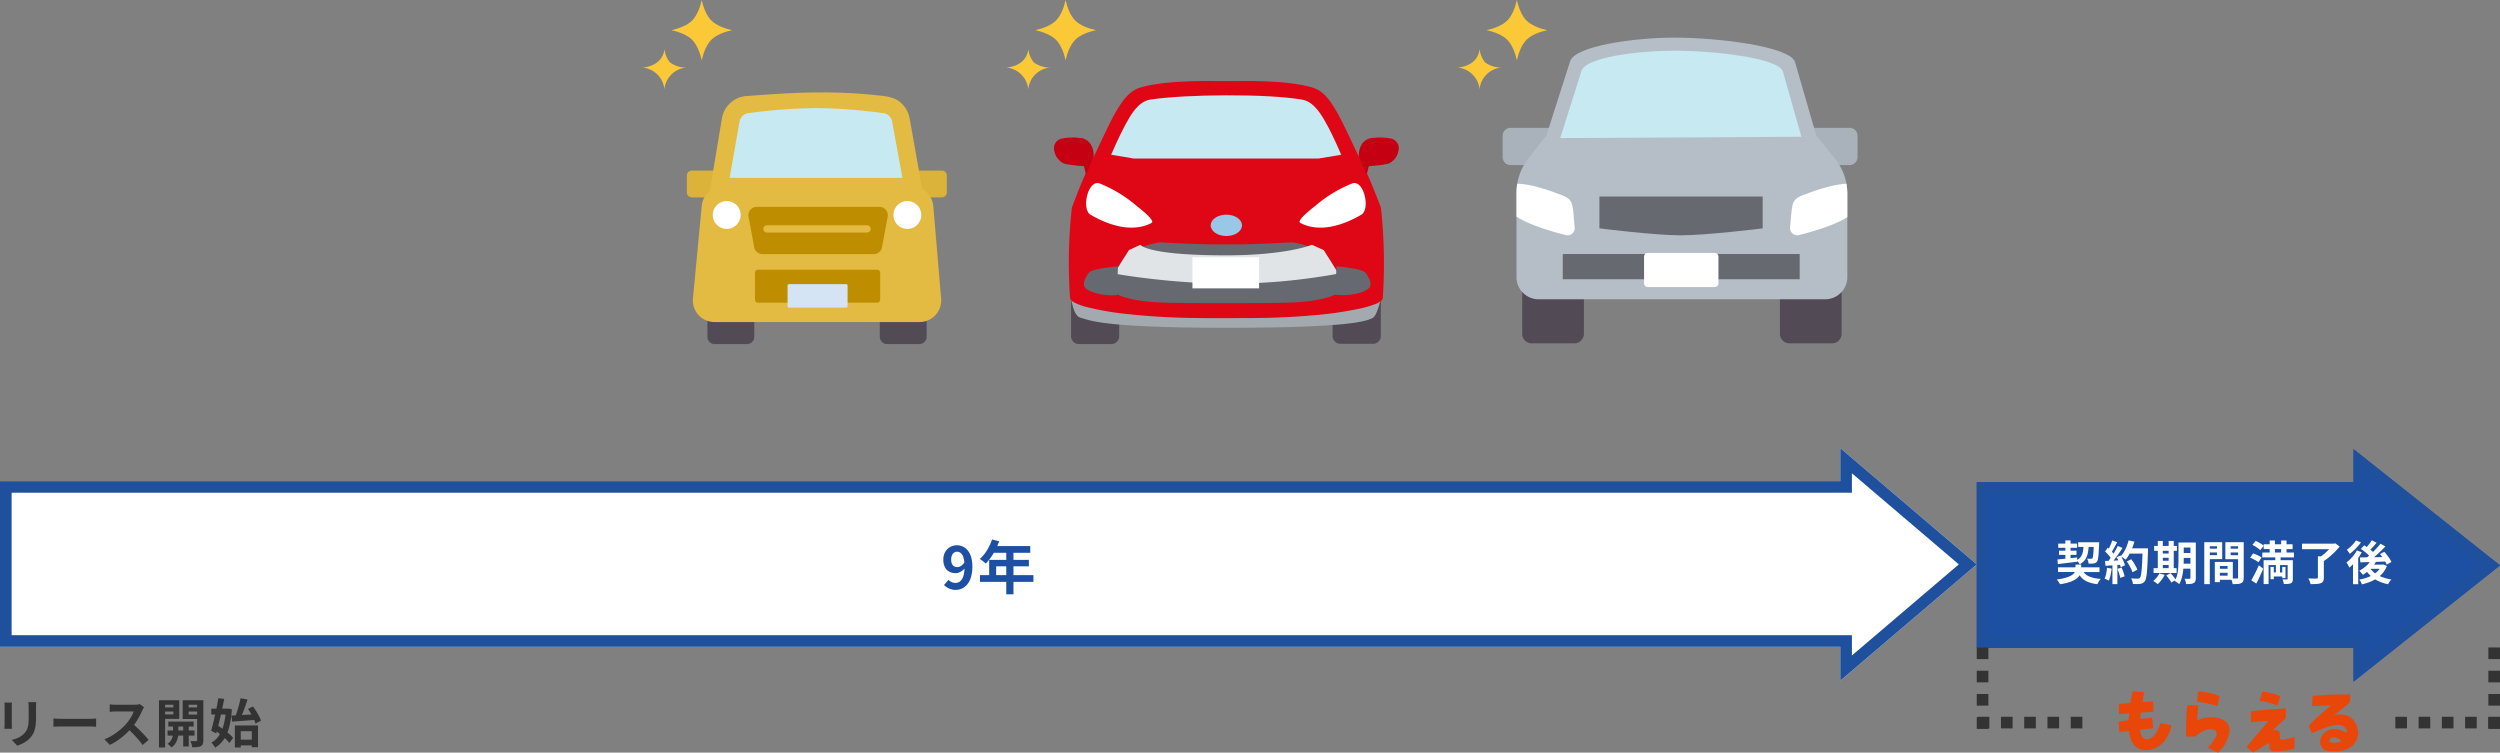 <svg xmlns="http://www.w3.org/2000/svg" xmlns:xlink="http://www.w3.org/1999/xlink" width="860" height="258.892" viewBox="0 0 860 258.892">
  <rect x="0" y="0" width="860" height="258.892" fill="#808080" stroke="none"/>
  <defs>
    <clipPath id="clip-path">
      <rect id="長方形_4308" data-name="長方形 4308" width="89.427" height="86.568" fill="none"/>
    </clipPath>
    <clipPath id="clip-path-2">
      <rect id="長方形_4310" data-name="長方形 4310" width="118.634" height="90.5" fill="none"/>
    </clipPath>
    <clipPath id="clip-path-3">
      <path id="パス_4088" data-name="パス 4088" d="M72.3,53.205l-5.949,7.661a18.866,18.866,0,0,0-4.006,11.682v28.987a7.642,7.642,0,0,0,7.643,7.643h98.526a7.642,7.642,0,0,0,7.643-7.643V72.8a18.971,18.971,0,0,0-4.289-12l-6.108-7.593Z" transform="translate(-62.346 -53.205)" fill="none"/>
    </clipPath>
  </defs>
  <g id="グループ_7124" data-name="グループ 7124" transform="translate(-210 -5508.5)">
    <g id="グループ_6738" data-name="グループ 6738" transform="translate(-46.002 4670.629)">
      <path id="合体_9" data-name="合体 9" d="M693.062,68.356H60v-57H693.062V0L740,40,693.062,80Z" transform="translate(196.001 992.016)" fill="#fff"/>
      <path id="合体_9_-_アウトライン" data-name="合体 9 - アウトライン" d="M697.062,71.335,733.833,40,697.062,8.664v6.692H64v49H697.062v6.979m-4,8.664V68.356H60v-57H693.062V0L740,40Z" transform="translate(196.001 992.016)" fill="#1f509e"/>
      <path id="パス_6792" data-name="パス 6792" d="M-11.19.276a5.342,5.342,0,0,1-2.4-.5A6.212,6.212,0,0,1-15.266-1.4L-13.7-3.187a3.292,3.292,0,0,0,1.047.765,2.948,2.948,0,0,0,1.288.306,2.694,2.694,0,0,0,1.227-.291,2.661,2.661,0,0,0,1.01-.943,5.27,5.27,0,0,0,.678-1.729A12.174,12.174,0,0,0-8.2-7.743a10.6,10.6,0,0,0-.345-3.015,3.339,3.339,0,0,0-.928-1.613,1.99,1.99,0,0,0-1.314-.489,1.782,1.782,0,0,0-1,.3,2.078,2.078,0,0,0-.732.905,3.67,3.67,0,0,0-.273,1.514A3.494,3.494,0,0,0-12.54-8.7a1.826,1.826,0,0,0,.731.851,2.13,2.13,0,0,0,1.106.28,2.509,2.509,0,0,0,1.282-.388,3.637,3.637,0,0,0,1.2-1.29l.145,2a4.3,4.3,0,0,1-.934.937,4.56,4.56,0,0,1-1.127.615,3.212,3.212,0,0,1-1.11.215,4.633,4.633,0,0,1-2.193-.507,3.568,3.568,0,0,1-1.507-1.542,5.551,5.551,0,0,1-.546-2.6,5.2,5.2,0,0,1,.637-2.633,4.464,4.464,0,0,1,1.7-1.708,4.634,4.634,0,0,1,2.314-.6,4.92,4.92,0,0,1,2.017.425,4.7,4.7,0,0,1,1.7,1.313,6.559,6.559,0,0,1,1.179,2.281,11.183,11.183,0,0,1,.435,3.315A12.428,12.428,0,0,1-5.977-4.13,7.088,7.088,0,0,1-7.25-1.639,5.258,5.258,0,0,1-9.074-.2,4.966,4.966,0,0,1-11.19.276ZM1.262-17.07l2.452.628a24.692,24.692,0,0,1-1.264,2.9A22.348,22.348,0,0,1,.866-10.907,15.853,15.853,0,0,1-.89-8.792Q-1.121-9-1.5-9.308T-2.267-9.9a6.049,6.049,0,0,0-.691-.453,11.667,11.667,0,0,0,1.709-1.854A16.136,16.136,0,0,0,.19-14.527,18.3,18.3,0,0,0,1.262-17.07Zm.426,2.279H14.41v2.312H.53ZM.275-10.061H13.938v2.234H2.68v4.2H.275ZM-2.9-4.807H15.5v2.312H-2.9ZM6.156-13.6H8.629V1.794H6.156Z" transform="translate(596.002 1040.517)" fill="#1d50a2"/>
    </g>
    <g id="グループ_6765" data-name="グループ 6765" transform="translate(21.414 3938)">
      <g id="グループ_6737" data-name="グループ 6737" transform="translate(424.871 1602.287)">
        <g id="グループ_6730" data-name="グループ 6730" transform="translate(0 0)" clip-path="url(#clip-path)">
          <path id="パス_6390" data-name="パス 6390" d="M43.487,49.959v7.828A2.518,2.518,0,0,0,46,60.3H57.1a2.518,2.518,0,0,0,2.509-2.509V49.959Z" transform="translate(22.868 26.272)" fill="#524b55"/>
          <path id="パス_6391" data-name="パス 6391" d="M4.624,49.959v7.828A2.518,2.518,0,0,0,7.133,60.3H18.247a2.519,2.519,0,0,0,2.509-2.509V49.959Z" transform="translate(2.432 26.272)" fill="#524b55"/>
          <path id="パス_6392" data-name="パス 6392" d="M1.607,17.626H12.822a1.71,1.71,0,0,1,1.605,1.8v5.614a1.711,1.711,0,0,1-1.605,1.8H1.607A1.711,1.711,0,0,1,0,25.037V19.425a1.711,1.711,0,0,1,1.605-1.8" transform="translate(0 9.269)" fill="#dbb23a"/>
          <path id="パス_6393" data-name="パス 6393" d="M50.758,17.626H61.975a1.708,1.708,0,0,1,1.6,1.8v5.614a1.71,1.71,0,0,1-1.6,1.8H50.758a1.71,1.71,0,0,1-1.605-1.8V19.425a1.711,1.711,0,0,1,1.605-1.8" transform="translate(25.846 9.269)" fill="#dbb23a"/>
          <path id="パス_6394" data-name="パス 6394" d="M76.484,21.152H11.97A7.49,7.49,0,0,0,4.411,27.81L1.37,59.886a7.435,7.435,0,0,0,6.859,7.971c.233.017.468.024.7.02H79.2a7.436,7.436,0,0,0,7.582-7.287q.007-.316-.014-.632L84.052,27.881a7.491,7.491,0,0,0-7.568-6.729" transform="translate(0.709 11.123)" fill="#e3ba42"/>
          <path id="パス_6395" data-name="パス 6395" d="M16.132,39.985H57.647c.432,0,.783.565.783,1.265v8.784c0,.7-.351,1.263-.783,1.263H16.132c-.433,0-.783-.566-.783-1.263V41.247c0-.7.349-1.262.783-1.262" transform="translate(8.071 21.027)" fill="#be8d00"/>
          <path id="パス_6396" data-name="パス 6396" d="M23.2,43.219H42.842a.5.5,0,0,1,.5.5v7.074a.5.5,0,0,1-.5.5H23.2a.5.5,0,0,1-.5-.5V43.721a.5.5,0,0,1,.5-.5" transform="translate(11.938 22.728)" fill="#d5e4f5"/>
          <path id="パス_6397" data-name="パス 6397" d="M16.757,25.8H58.945a2.88,2.88,0,0,1,2.882,2.879,2.947,2.947,0,0,1-.049.529l-1.955,10.5a2.883,2.883,0,0,1-2.834,2.354H18.711a2.88,2.88,0,0,1-2.832-2.354l-1.959-10.5a2.882,2.882,0,0,1,2.306-3.36,2.818,2.818,0,0,1,.531-.049" transform="translate(7.294 13.57)" fill="#be8d00"/>
          <path id="パス_6398" data-name="パス 6398" d="M51.357,24.5a4.787,4.787,0,1,1-4.787,4.787A4.786,4.786,0,0,1,51.357,24.5" transform="translate(24.489 12.885)" fill="#fff"/>
          <path id="パス_6399" data-name="パス 6399" d="M10.629,24.5a4.787,4.787,0,1,1-4.787,4.787A4.786,4.786,0,0,1,10.629,24.5" transform="translate(3.072 12.885)" fill="#fff"/>
          <path id="パス_6400" data-name="パス 6400" d="M78.682,35.264H5.015L9.382,9.127a9.288,9.288,0,0,1,9.186-7.913S32.9.018,41.787.018a174.765,174.765,0,0,1,19.6.827c2.779.313,6.561.442,8.9,2.136a9.581,9.581,0,0,1,3.714,6Z" transform="translate(2.637 0.001)" fill="#e3ba42"/>
          <path id="パス_6401" data-name="パス 6401" d="M69.07,27.55H9.639L13.016,8.359a3.607,3.607,0,0,1,3.575-3.145A188.183,188.183,0,0,1,39.416,3.53,181.877,181.877,0,0,1,62,5.215,3.606,3.606,0,0,1,65.586,8.4Z" transform="translate(5.069 1.857)" fill="#c7e9f2"/>
          <path id="パス_6402" data-name="パス 6402" d="M52.913,32.461H18.5a1.254,1.254,0,1,1-.008-2.509h34.42a1.254,1.254,0,0,1,0,2.509" transform="translate(9.067 15.751)" fill="#e3ba42"/>
        </g>
      </g>
      <g id="グループ_6736" data-name="グループ 6736" transform="translate(551.137 1598.356)">
        <g id="グループ_6732" data-name="グループ 6732" transform="translate(0 0)" clip-path="url(#clip-path-2)">
          <path id="パス_6403" data-name="パス 6403" d="M46.791,45.188v4.436A2.71,2.71,0,0,0,49.7,52.105H60.438a2.723,2.723,0,0,0,2.92-2.481V36.52l-2.906,5.75Z" transform="translate(49.088 38.313)" fill="#524a54"/>
          <path id="パス_6404" data-name="パス 6404" d="M19.443,44.707v4.828a2.724,2.724,0,0,1-2.92,2.481H5.782a2.706,2.706,0,0,1-2.906-2.481V36.675l2.406,5.84Z" transform="translate(3.017 38.476)" fill="#524a54"/>
          <path id="パス_6405" data-name="パス 6405" d="M110.266,34.831s-1.346,9.272-3.555,10.241-7.02,3.313-50.227,3.313S9.2,45.708,6.18,44.86,2.7,34.815,2.7,34.815L4.83,37.034l3.42,1.287,8.94,2.08L30.4,41.581l21.483,1.195H67.735l21.817-1.195,12.542-2.52,6.823-2.574Z" transform="translate(2.829 36.524)" fill="#a2a9af"/>
          <path id="パス_6406" data-name="パス 6406" d="M109.865,43.578s-3.51-9.3-4.994-12.1S97.306,15.2,94.886,10.983,90.2,3.418,86.309,2.268C78.744-.076,65.265-.062,60.081.028H52.788c-5.506-.09-18.427,0-25.718,2.24-3.893,1.211-6.157,4.539-8.594,8.715S10.034,28.531,8.491,31.474s-4.946,12.1-4.946,12.1A173.183,173.183,0,0,0,2.93,74.7c.057.754,1.057,1.285,1.631,1.586A20.367,20.367,0,0,0,8.8,77.8a97.659,97.659,0,0,0,14.641,2.453c6.668.723,13.374,1.1,20.079,1.24,7.356.152,14.739.084,22.1.057,6.959-.027,13.919-.318,20.849-.941a125.618,125.618,0,0,0,16-2.279,34.963,34.963,0,0,0,5.123-1.465,5.91,5.91,0,0,0,2.643-1.588,1.241,1.241,0,0,0,.262-.57,177.05,177.05,0,0,0-.629-31.126" transform="translate(2.625 0.001)" fill="#df0615"/>
          <path id="パス_6407" data-name="パス 6407" d="M83.884,12.6c-1.785-3.279-4.4-7.959-8.549-8.7C63.338,1.8,35.108,2.01,23,3.9c-4.145.652-6.748,5.416-8.532,8.7C12.459,16.261,9.6,22.857,9.6,22.857l7.807,1.3h63.54l7.807-1.3s-2.8-6.6-4.871-10.258" transform="translate(10.072 2.521)" fill="#c7e9f2"/>
          <path id="パス_6408" data-name="パス 6408" d="M41.479,30.849c-1.512-.77,4.629-5.461,5.25-5.93a44.671,44.671,0,0,1,12.633-7.655c4.039-1.363,6.293,8.881,3.117,10.756-6.112,3.586-14.282,6.338-21,2.83" transform="translate(43.265 17.981)" fill="#fff"/>
          <path id="パス_6409" data-name="パス 6409" d="M27.921,30.849c1.512-.77-4.645-5.461-5.25-5.93a44.974,44.974,0,0,0-12.647-7.655C5.986,15.9,3.732,26.144,6.908,28.019c6.112,3.586,14.3,6.338,21.013,2.83" transform="translate(5.672 17.981)" fill="#fff"/>
          <path id="パス_6410" data-name="パス 6410" d="M82.721,30.628a38.815,38.815,0,0,0-10.5-3.524c-.725-.076-9.516.529-17.913.68H44.171c-8.411-.152-16.93-.68-17.913-.68a33.935,33.935,0,0,0-10.5,3.524C12.929,32.5,9.6,40.492,9.6,42.64s5.385,4.629,17.171,5.143c7.11.3,37.822.3,44.949,0,11.786-.514,17.157-3.027,17.157-5.143S85.534,32.5,82.721,30.628" transform="translate(10.072 28.427)" fill="#666a70"/>
          <path id="パス_6411" data-name="パス 6411" d="M11.073,22.384l-.742-3.026a55.1,55.1,0,0,1-6.557-.787A5.9,5.9,0,0,1,.113,14.032a3.374,3.374,0,0,1,2.4-4.123l.094-.023a18.319,18.319,0,0,1,5.961-.273,4.886,4.886,0,0,1,3.979,2.049,7.113,7.113,0,0,1,1.074,4.713" transform="translate(0 9.953)" fill="#c60013"/>
          <path id="パス_6412" data-name="パス 6412" d="M19.135,27.5s2.027,3.631,29.349,3.631c21.179,0,29.638-3.631,29.638-3.631l4.055,1.815,5.084,8.108A211.849,211.849,0,0,1,48.7,40.906a257.878,257.878,0,0,1-38.578-3.483L15.2,29.314Z" transform="translate(10.616 28.849)" fill="#e0e4e7"/>
          <path id="パス_6413" data-name="パス 6413" d="M16.723,31.116s-8.745.77-9.864,2.088c-.922,1.074-2.33,3.449-1.639,4.887s3.676,2.24,5.2,2.557a20.974,20.974,0,0,0,6.051.363" transform="translate(5.282 32.644)" fill="#666a70"/>
          <path id="パス_6414" data-name="パス 6414" d="M47.678,31.116s8.729.77,9.864,2.088c.922,1.074,2.33,3.449,1.639,4.887s-3.676,2.24-5.2,2.557a25.259,25.259,0,0,1-6.762.256" transform="translate(49.533 32.644)" fill="#666a70"/>
          <path id="パス_6415" data-name="パス 6415" d="M31.7,22.441c2.973,0,5.385,1.645,5.385,3.676s-2.412,3.676-5.385,3.676-5.385-1.645-5.385-3.676,2.412-3.676,5.385-3.676" transform="translate(27.609 23.543)" fill="#99c7e6"/>
          <path id="パス_6416" data-name="パス 6416" d="M53.876,22.387l.742-3.027a55.1,55.1,0,0,0,6.557-.787,5.889,5.889,0,0,0,3.645-4.539,3.357,3.357,0,0,0-2.369-4.117c-.037-.01-.076-.02-.113-.029a18.414,18.414,0,0,0-6.051-.273,4.928,4.928,0,0,0-3.979,2.049,7.2,7.2,0,0,0-1.074,4.713" transform="translate(53.697 9.95)" fill="#c60013"/>
          <rect id="長方形_4309" data-name="長方形 4309" width="22.921" height="10.711" transform="translate(47.647 60.628)" fill="#fff"/>
        </g>
      </g>
      <g id="グループ_6735" data-name="グループ 6735" transform="translate(705.495 1583.439)">
        <g id="グループ_3898" data-name="グループ 3898" transform="translate(0 0)">
          <g id="グループ_6322" data-name="グループ 6322" transform="translate(0 0)">
            <path id="パス_4077" data-name="パス 4077" d="M113.683,51.688H126.45a2.737,2.737,0,0,1,2.753,2.721v7.353A2.756,2.756,0,0,1,126.45,64.5h-5.473L113.75,57.14Z" transform="translate(-7.111 -20.65)" fill="#a9b2ba"/>
            <path id="パス_4078" data-name="パス 4078" d="M84.563,81.679V94.42a3.314,3.314,0,0,1-3.054,3.524h-15.1a3.307,3.307,0,0,1-3.072-3.5v-14.4Z" transform="translate(-56.609 7.225)" fill="#524a54"/>
            <path id="パス_4079" data-name="パス 4079" d="M77.281,51.688H62.68a2.72,2.72,0,0,0-2.737,2.7v7.369A2.737,2.737,0,0,0,62.68,64.5h6.675L75.3,57.14Z" transform="translate(-59.943 -20.65)" fill="#a9b2ba"/>
            <path id="パス_4080" data-name="パス 4080" d="M108.045,81.679V94.42a3.314,3.314,0,0,0,3.054,3.524H126.21a3.314,3.314,0,0,0,3.054-3.524V80.043Z" transform="translate(-12.654 7.225)" fill="#524a54"/>
            <path id="パス_4081" data-name="パス 4081" d="M165.763,53.205H72.3l-5.949,7.661a18.878,18.878,0,0,0-4.006,11.682v28.987a7.642,7.642,0,0,0,7.643,7.643h98.526a7.643,7.643,0,0,0,7.643-7.643V72.8a18.964,18.964,0,0,0-4.289-12Z" transform="translate(-57.581 -19.159)" fill="#b5bec7"/>
            <rect id="長方形_2503" data-name="長方形 2503" width="81.505" height="8.678" transform="translate(20.678 74.446)" fill="#666a70"/>
            <path id="パス_4082" data-name="パス 4082" d="M160.82,70.731H67.366l8.511-26.6c1.67-5.223,22.1-8.093,35.779-8.093,15.22,0,40.059,3.054,41.588,8.46Z" transform="translate(-52.645 -36.037)" fill="#b5bec7"/>
            <path id="パス_4083" data-name="パス 4083" d="M69.94,68.355l7.324-23.182c1.5-4.545,18.943-6.862,32.031-6.862,13.406,0,35.833,2.475,37.231,7.181l6.366,22.421Z" transform="translate(-50.115 -33.801)" fill="#c7e9f2"/>
            <path id="パス_4084" data-name="パス 4084" d="M132.887,74.552s-19.175,2.4-28.22,2.4-27.936-2.4-27.936-2.4V63.6h56.155Z" transform="translate(-43.438 -8.935)" fill="#666a70"/>
            <path id="パス_4085" data-name="パス 4085" d="M85.724,73.392H108.81a1.249,1.249,0,0,1,1.249,1.249v9.233a1.249,1.249,0,0,1-1.249,1.249H85.724a1.249,1.249,0,0,1-1.249-1.249V74.641a1.249,1.249,0,0,1,1.249-1.249" transform="translate(-35.826 0.687)" fill="#fff"/>
          </g>
        </g>
        <g id="グループ_3900" data-name="グループ 3900" transform="translate(4.765 34.046)">
          <g id="グループ_3899" data-name="グループ 3899" clip-path="url(#clip-path-3)">
            <path id="パス_4086" data-name="パス 4086" d="M62.5,61.754c0-.835,4.69,0,6.558.434A76.025,76.025,0,0,1,77.4,64.857c2.1.793,4.238,1.418,4.759,3.889s.567,5.005.851,7.575A2.488,2.488,0,0,1,80.85,79.1l-.02,0a2.433,2.433,0,0,1-1.251-.167s-13.969-3.338-17.89-7.377Z" transform="translate(-62.992 -45.151)" fill="#fff"/>
            <path id="パス_4087" data-name="パス 4087" d="M130.315,61.754c0-.835-4.672,0-6.544.434a76.024,76.024,0,0,0-8.345,2.669c-2.12.793-4.256,1.418-4.773,3.889s-.551,5.005-.835,7.575a2.5,2.5,0,0,0,3.439,2.6s13.969-3.338,17.89-7.377Z" transform="translate(-15.694 -45.151)" fill="#fff"/>
          </g>
        </g>
      </g>
      <g id="グループ_45" data-name="グループ 45" transform="translate(419.549 1570.5)">
        <path id="パス_9177" data-name="パス 9177" d="M263.285,589.411c-1.641-1.631-2.763-4.48-3.321-7.074-.558,2.594-1.678,5.443-3.319,7.077s-4.507,2.745-7.113,3.3c2.608.553,5.472,1.669,7.113,3.3s2.763,4.481,3.321,7.072c.556-2.592,1.678-5.443,3.321-7.075s4.506-2.746,7.111-3.3C267.788,592.158,264.926,591.042,263.285,589.411Z" transform="translate(-249.532 -582.337)" fill="#fbc837"/>
      </g>
      <g id="グループ_45-2" data-name="グループ 45" transform="translate(544.72 1570.5)">
        <path id="パス_9177-2" data-name="パス 9177" d="M263.285,589.411c-1.641-1.631-2.763-4.48-3.321-7.074-.558,2.594-1.678,5.443-3.319,7.077s-4.507,2.745-7.113,3.3c2.608.553,5.472,1.669,7.113,3.3s2.763,4.481,3.321,7.072c.556-2.592,1.678-5.443,3.321-7.075s4.506-2.746,7.111-3.3C267.788,592.158,264.926,591.042,263.285,589.411Z" transform="translate(-249.532 -582.337)" fill="#fbc837"/>
      </g>
      <g id="グループ_45-3" data-name="グループ 45" transform="translate(699.963 1570.5)">
        <path id="パス_9177-3" data-name="パス 9177" d="M263.285,589.411c-1.641-1.631-2.763-4.48-3.321-7.074-.558,2.594-1.678,5.443-3.319,7.077s-4.507,2.745-7.113,3.3c2.608.553,5.472,1.669,7.113,3.3s2.763,4.481,3.321,7.072c.556-2.592,1.678-5.443,3.321-7.075s4.506-2.746,7.111-3.3C267.788,592.158,264.926,591.042,263.285,589.411Z" transform="translate(-249.532 -582.337)" fill="#fbc837"/>
      </g>
      <g id="グループ_46" data-name="グループ 46" transform="translate(409.586 1587.282)">
        <path id="パス_9178" data-name="パス 9178" d="M274.391,604.561a8.681,8.681,0,0,1-1.912-4.7c-.353,3.994-3.548,6.11-7.563,6.461a8.293,8.293,0,0,1,7.552,7.51,8.292,8.292,0,0,1,7.552-7.51A9.388,9.388,0,0,1,274.391,604.561Z" transform="translate(-264.916 -599.864)" fill="#fbc837"/>
      </g>
      <g id="グループ_46-2" data-name="グループ 46" transform="translate(534.757 1587.282)">
        <path id="パス_9178-2" data-name="パス 9178" d="M274.391,604.561a8.681,8.681,0,0,1-1.912-4.7c-.353,3.994-3.548,6.11-7.563,6.461a8.293,8.293,0,0,1,7.552,7.51,8.292,8.292,0,0,1,7.552-7.51A9.388,9.388,0,0,1,274.391,604.561Z" transform="translate(-264.916 -599.864)" fill="#fbc837"/>
      </g>
      <g id="グループ_46-3" data-name="グループ 46" transform="translate(690 1587.282)">
        <path id="パス_9178-3" data-name="パス 9178" d="M274.391,604.561a8.681,8.681,0,0,1-1.912-4.7c-.353,3.994-3.548,6.11-7.563,6.461a8.293,8.293,0,0,1,7.552,7.51,8.292,8.292,0,0,1,7.552-7.51A9.388,9.388,0,0,1,274.391,604.561Z" transform="translate(-264.916 -599.864)" fill="#fbc837"/>
      </g>
    </g>
    <path id="合体_32" data-name="合体 32" d="M739.611,68.356H610v-57H739.611V0L790,40,739.611,80Z" transform="translate(280 5663.001)" fill="#1d50a2"/>
    <path id="合体_32_-_アウトライン" data-name="合体 32 - アウトライン" d="M743.611,71.717,783.566,40,743.611,8.282v7.074H614v49H743.611v7.361m-4,8.282V68.356H610v-57H739.611V0L790,40Z" transform="translate(280 5663.001)" fill="#1f509e"/>
    <path id="パス_6791" data-name="パス 6791" d="M-57.042-4.334h14.272v1.612H-57.042Zm.073-8.168h6.486v1.438H-56.97Zm6.858-.455h6.082v1.612h-6.082Zm-6.6,2.885h6.022v1.438H-56.71Zm7.959,6.461a4.484,4.484,0,0,0,2.226,2.32,11.381,11.381,0,0,0,4.213.913,3.6,3.6,0,0,0-.438.54q-.224.33-.416.67t-.314.62A12.788,12.788,0,0,1-46.8.663a6.059,6.059,0,0,1-2.24-1.542,8.228,8.228,0,0,1-1.49-2.492Zm4.045-9.346h1.812v.434a2.036,2.036,0,0,1-.016.282q-.071,1.93-.163,3.145A16.238,16.238,0,0,1-43.3-7.228a2.278,2.278,0,0,1-.34.917,1.463,1.463,0,0,1-.5.444,1.97,1.97,0,0,1-.623.184,5.21,5.21,0,0,1-.775.063q-.469.009-1.006,0a3.882,3.882,0,0,0-.154-.889,3.267,3.267,0,0,0-.343-.823q.421.039.777.047t.544.008a.943.943,0,0,0,.286-.036.514.514,0,0,0,.221-.161,1.881,1.881,0,0,0,.213-.706q.091-.539.159-1.623t.127-2.854ZM-57.254-7.044q.866-.078,1.982-.19t2.352-.245q1.236-.133,2.469-.263l.041,1.471q-1.783.229-3.552.436l-3.136.368Zm9.028-5.343h1.79a21.472,21.472,0,0,1-.315,2.945,6.471,6.471,0,0,1-.895,2.34,5.138,5.138,0,0,1-1.968,1.72,3.893,3.893,0,0,0-.464-.722,3.591,3.591,0,0,0-.608-.631,4.007,4.007,0,0,0,1.579-1.372,4.9,4.9,0,0,0,.672-1.88A20.023,20.023,0,0,0-48.227-12.388ZM-54.514-13.6h1.775v6.634l-1.775.2Zm3.486,8.319h1.953v1.55a4.743,4.743,0,0,1-.165,1.222,3.629,3.629,0,0,1-.6,1.215A4.662,4.662,0,0,1-51.091-.172a9.215,9.215,0,0,1-2.1.949,18.735,18.735,0,0,1-3.169.692,7.47,7.47,0,0,0-.5-.818,8.647,8.647,0,0,0-.6-.8,22.255,22.255,0,0,0,2.816-.539,9.408,9.408,0,0,0,1.858-.687,4.186,4.186,0,0,0,1.1-.778,2.262,2.262,0,0,0,.523-.818,2.515,2.515,0,0,0,.14-.809Zm17.642-1.074,1.539-.77q.421.551.837,1.194t.75,1.274a7.688,7.688,0,0,1,.5,1.143l-1.671.868a7.161,7.161,0,0,0-.456-1.145q-.314-.645-.7-1.316T-33.386-6.351Zm.534-4.522h5.746v1.812h-5.746Zm4.924,0h1.849v.555q0,.211-.013.334-.087,2.643-.176,4.491t-.214,3.05a14.33,14.33,0,0,1-.3,1.889A2.746,2.746,0,0,1-27.2.454a1.993,1.993,0,0,1-.691.634,2.97,2.97,0,0,1-.871.257,7.743,7.743,0,0,1-1.117.067q-.686,0-1.4-.022a3.641,3.641,0,0,0-.2-.967,4.113,4.113,0,0,0-.444-.96q.761.064,1.4.076t.953.012a1.145,1.145,0,0,0,.4-.059.744.744,0,0,0,.292-.215,1.84,1.84,0,0,0,.344-.842,14.918,14.918,0,0,0,.251-1.8q.107-1.158.189-2.92t.157-4.2Zm-4.831-2.735,1.987.436a20.194,20.194,0,0,1-.8,2.329A19.34,19.34,0,0,1-32.607-8.7a11.916,11.916,0,0,1-1.168,1.726,5.5,5.5,0,0,0-.5-.392q-.311-.223-.642-.435t-.57-.34a8.316,8.316,0,0,0,1.135-1.514,13.433,13.433,0,0,0,.922-1.885A15.976,15.976,0,0,0-32.759-13.608Zm-5.635.025,1.7.6q-.322.619-.677,1.268t-.692,1.246a11.4,11.4,0,0,1-.658,1.041l-1.292-.529a12.344,12.344,0,0,0,.6-1.118q.3-.633.577-1.29T-38.394-13.583Zm1.915,1.9,1.628.673q-.59.918-1.279,1.915t-1.388,1.914q-.7.916-1.319,1.6L-40-6.184q.464-.54.949-1.224t.958-1.425q.473-.741.89-1.479T-36.48-11.686Zm-4.378,1.9.9-1.32q.427.359.874.8t.82.873a4.615,4.615,0,0,1,.572.794l-.978,1.5A5.421,5.421,0,0,0-39.217-8q-.361-.47-.793-.94T-40.858-9.79Zm3.991,1.96,1.356-.588q.327.533.627,1.141t.529,1.19a7.175,7.175,0,0,1,.331,1.049l-1.459.674a7.954,7.954,0,0,0-.308-1.055q-.214-.6-.494-1.231T-36.867-7.831Zm-4,1.287q1.115-.032,2.671-.1t3.17-.143l-.013,1.521q-1.508.114-3,.215t-2.676.174Zm4.28,2.723,1.411-.465q.322.724.612,1.572a14.086,14.086,0,0,1,.428,1.464l-1.5.54a12.607,12.607,0,0,0-.385-1.5Q-36.3-3.085-36.588-3.821Zm-3.6-.367,1.591.283a18.752,18.752,0,0,1-.38,2.265,10.6,10.6,0,0,1-.6,1.888A4.094,4.094,0,0,0-40,.008q-.267-.134-.549-.263a4.679,4.679,0,0,0-.483-.195,7.06,7.06,0,0,0,.554-1.72A18.864,18.864,0,0,0-40.183-4.188Zm1.861-1.5h1.7V1.446h-1.7ZM-14.8-12.878h4.137v1.737H-14.8Zm0,3.616h4.137v1.687H-14.8ZM-14.81-5.6h4.155v1.712H-14.81Zm3.318-7.274h1.849V-.685A3.133,3.133,0,0,1-9.8.424a1.226,1.226,0,0,1-.582.641,2.814,2.814,0,0,1-1.048.292,13.253,13.253,0,0,1-1.531.054,5.384,5.384,0,0,0-.2-.924,5.01,5.01,0,0,0-.346-.9q.515.029,1.022.029t.674,0a.361.361,0,0,0,.248-.074.344.344,0,0,0,.072-.25Zm-4.105,0h1.8V-7q0,.946-.056,2.064t-.218,2.267a15.829,15.829,0,0,1-.473,2.218,7.994,7.994,0,0,1-.825,1.917,3.391,3.391,0,0,0-.441-.391q-.284-.218-.576-.411a3.271,3.271,0,0,0-.506-.284,7.821,7.821,0,0,0,.878-2.315,16.633,16.633,0,0,0,.346-2.6Q-15.6-5.853-15.6-7Zm-8.375,1.167h7.838v1.674h-7.838Zm2.088,2.617h3.817v1.463h-3.817Zm0,2.489h3.817v1.466h-3.817Zm-2.282,2.54h7.915V-2.39h-7.915Zm1.446-9.348h1.725v9.954h-1.725Zm3.726,0h1.762v9.954H-18.99ZM-22.173-2.276l1.815.524a11.58,11.58,0,0,1-1.1,1.763,10.209,10.209,0,0,1-1.3,1.455,4.426,4.426,0,0,0-.449-.381q-.28-.212-.572-.418a4.848,4.848,0,0,0-.518-.325,7.372,7.372,0,0,0,1.212-1.19A6.6,6.6,0,0,0-22.173-2.276Zm2.374.721,1.461-.8q.32.343.668.764t.66.831a5.838,5.838,0,0,1,.494.746l-1.552.9a5.45,5.45,0,0,0-.447-.748q-.294-.424-.63-.874T-19.8-1.554ZM-2.2-3.827H2.178v1.366H-2.2ZM-2.31-6.2h5.4V-.056h-5.4V-1.469h3.6V-4.787h-3.6Zm-.793,0h1.737V.76H-3.1Zm-2.679-4.554h4.006v1.3H-5.782Zm7.428,0H5.684v1.3H1.646ZM4.9-12.977h1.94V-.837A3.333,3.333,0,0,1,6.656.383a1.324,1.324,0,0,1-.661.695,3.346,3.346,0,0,1-1.2.3q-.714.058-1.752.058A3.792,3.792,0,0,0,2.911.8q-.1-.356-.228-.714a4.586,4.586,0,0,0-.263-.613q.423.028.848.035t.767,0l.481,0a.437.437,0,0,0,.3-.084A.4.4,0,0,0,4.9-.862Zm-10.523,0H-.566v5.808H-5.625V-8.544h3.26V-11.59h-3.26Zm11.548,0v1.387H2.342v3.083h3.58v1.375H.518v-5.845Zm-12.656,0h1.9V1.439h-1.9Zm20.447.7h9.939v1.666H13.714Zm-.489,2.842H24.118v1.687H13.225ZM16.6-2.577h4.087v1.388H16.6Zm-.834-11.015h1.8V-8h-1.8Zm3.947,0h1.853V-8H19.709ZM16.059-4.465h1.125V-.247H16.059Zm4.037,0h1.113V-.648H20.1ZM21.95-6.787h1.79V-.4A2.822,2.822,0,0,1,23.6.582a1.006,1.006,0,0,1-.556.555,2.782,2.782,0,0,1-1,.226q-.594.037-1.406.037a5.265,5.265,0,0,0-.172-.8,6.267,6.267,0,0,0-.279-.8q.456.016.9.024t.6,0q.263,0,.263-.25Zm-8.264,0h8.922v1.662H15.389V1.419h-1.7ZM9.821-12.078l1.124-1.372q.474.211,1,.5t1,.6a5.805,5.805,0,0,1,.769.6l-1.2,1.511a5.058,5.058,0,0,0-.721-.627q-.458-.339-.973-.657A11.347,11.347,0,0,0,9.821-12.078ZM9.046-7.652l1.021-1.463a9.938,9.938,0,0,1,1.042.388q.547.237,1.052.507a5.422,5.422,0,0,1,.824.525L11.9-6.076a5.289,5.289,0,0,0-.778-.548q-.484-.288-1.027-.562A10.985,10.985,0,0,0,9.046-7.652Zm.4,7.762q.371-.624.817-1.465t.909-1.79q.464-.949.86-1.888L13.55-3.883q-.352.857-.75,1.743T11.994-.4q-.408.859-.824,1.65ZM17.7-8.265h1.837v2.732h-.212v3.915H17.909V-5.533H17.7Zm14.659.147H34.4V-.792A2.671,2.671,0,0,1,34.16.456a1.5,1.5,0,0,1-.834.663,5.22,5.22,0,0,1-1.455.265q-.866.052-2.021.052a6.132,6.132,0,0,0-.323-.992,8.462,8.462,0,0,0-.459-.97q.568.028,1.149.043t1.037.013q.457,0,.633-.005a.662.662,0,0,0,.369-.079.341.341,0,0,0,.1-.287Zm-5.465-4.36H38.065v1.9H26.891Zm10.457,0h.524l.449-.12,1.513,1.114q-.716.878-1.63,1.807T36.292-7.912a17.582,17.582,0,0,1-1.977,1.449,3.667,3.667,0,0,0-.381-.463q-.237-.25-.486-.493a5.487,5.487,0,0,0-.451-.4,14.923,14.923,0,0,0,1.271-.931q.647-.525,1.235-1.1T36.57-10.99A10.089,10.089,0,0,0,37.347-12ZM50.683-6.946l1.724.54A10.83,10.83,0,0,1,51.149-4.6,14.269,14.269,0,0,1,49.56-3.011a13.158,13.158,0,0,1-1.73,1.256,4.872,4.872,0,0,0-.346-.457q-.226-.272-.468-.543a4.178,4.178,0,0,0-.431-.428A11.012,11.012,0,0,0,48.947-4.8,7.891,7.891,0,0,0,50.683-6.946Zm.208-6.71,1.662.861q-.635.754-1.326,1.507t-1.265,1.276l-1.311-.752q.379-.381.792-.881t.8-1.03Q50.625-13.2,50.892-13.656Zm2.988,1.189,1.712.939q-.852.894-1.849,1.841t-2,1.806q-1.005.859-1.907,1.5l-1.266-.836q.665-.509,1.385-1.147t1.434-1.345q.714-.707,1.355-1.413T53.88-12.467Zm-6.748,1.8,1.144-1.24q.586.366,1.238.826t1.223.933a6.8,6.8,0,0,1,.911.885L50.42-7.873a7.257,7.257,0,0,0-.869-.912q-.551-.5-1.184-.995T47.132-10.665Zm6.574,1.779,1.482-.807q.482.525.959,1.149t.881,1.238a6.931,6.931,0,0,1,.616,1.128l-1.614.908A7.516,7.516,0,0,0,55.474-6.4q-.37-.633-.835-1.286T53.705-8.887ZM46.8-7.75q1.161-.007,2.684-.026t3.229-.051q1.706-.031,3.394-.058l-.069,1.534q-1.616.06-3.255.118t-3.137.1l-2.695.074Zm3.329,3.439a7.187,7.187,0,0,0,1.753,1.917,10,10,0,0,0,2.554,1.4,15.684,15.684,0,0,0,3.206.832,4.393,4.393,0,0,0-.421.49q-.22.292-.411.6a5.936,5.936,0,0,0-.314.554A14.412,14.412,0,0,1,53.172.4,10.46,10.46,0,0,1,50.53-1.366a10.279,10.279,0,0,1-1.945-2.456Zm.4-.956H54.84v1.428H49.261Zm3.69,0h.358l.312-.069,1.2.532A8.576,8.576,0,0,1,54.7-2.418,9.565,9.565,0,0,1,52.72-.625,12.48,12.48,0,0,1,50.278.659,18.87,18.87,0,0,1,47.5,1.51a6.643,6.643,0,0,0-.395-.844,4.327,4.327,0,0,0-.517-.778,16.726,16.726,0,0,0,2.52-.646A11.377,11.377,0,0,0,51.32-1.783,8.132,8.132,0,0,0,53.08-3.2,5.742,5.742,0,0,0,54.222-5Zm-8.464-4.879,1.687.622a17.041,17.041,0,0,1-1.21,1.942A19.941,19.941,0,0,1,44.75-5.747a15.7,15.7,0,0,1-1.571,1.511,5.247,5.247,0,0,0-.264-.549q-.183-.339-.379-.683a4.5,4.5,0,0,0-.361-.551,13.533,13.533,0,0,0,1.342-1.164A13.12,13.12,0,0,0,44.762-8.6,11.319,11.319,0,0,0,45.757-10.146Zm-.289-3.446,1.7.675A16.7,16.7,0,0,1,46.026-11.5q-.647.722-1.337,1.373A13.8,13.8,0,0,1,43.32-8.987q-.119-.2-.3-.455t-.37-.517q-.189-.259-.336-.429a12.115,12.115,0,0,0,1.185-.957,14.348,14.348,0,0,0,1.119-1.137A9.107,9.107,0,0,0,45.468-13.592Zm-1.033,6.9,1.631-1.634.16.068V1.462H44.435Z" transform="translate(975 5708.001)" fill="#fff"/>
    <path id="パス_6790" data-name="パス 6790" d="M-31.539-13.97q-.018.372-.043.817t-.025.988V-8.6a20.244,20.244,0,0,1-.137,2.523A10.012,10.012,0,0,1-32.15-4.2a6.737,6.737,0,0,1-.655,1.43,7.755,7.755,0,0,1-.9,1.176A7.076,7.076,0,0,1-35.06-.426a10.935,10.935,0,0,1-1.555.867,14.938,14.938,0,0,1-1.45.574L-39.951-.973a10.842,10.842,0,0,0,2.431-.855,6.717,6.717,0,0,0,1.9-1.416,5.694,5.694,0,0,0,.754-1.04,4.612,4.612,0,0,0,.445-1.161A9.12,9.12,0,0,0-34.2-6.888q.061-.808.061-1.867v-3.409q0-.543-.032-.988t-.082-.817Zm-8.342.154q-.018.31-.043.629t-.025.745v6.081q0,.342.025.794t.043.773H-42.5q.022-.25.054-.713t.032-.869v-6.067q0-.248-.018-.656t-.054-.718Zm14.262,5.481q.328.018.834.05t1.056.048q.55.016,1.006.016h9.669q.636,0,1.2-.048t.92-.066V-5.5q-.318-.018-.928-.057T-13.05-5.6h-9.673q-.762,0-1.574.03t-1.322.066ZM5.559-12.2q-.11.156-.31.5a5.305,5.305,0,0,0-.321.627q-.37.848-.921,1.9T2.765-7.077A18.536,18.536,0,0,1,1.3-5.121,27.058,27.058,0,0,1-.921-2.869,24.9,24.9,0,0,1-3.479-.839,19.361,19.361,0,0,1-6.224.752L-8.088-1.19A16.392,16.392,0,0,0-5.26-2.59,21.317,21.317,0,0,0-2.718-4.428,20.464,20.464,0,0,0-.707-6.351,14.717,14.717,0,0,0,.428-7.806a16.815,16.815,0,0,0,.946-1.548,8.019,8.019,0,0,0,.61-1.406H-4.125q-.368,0-.79.025t-.782.055l-.558.044V-13.2q.253.028.654.06t.808.052q.407.02.667.02H2.223a8.279,8.279,0,0,0,1.1-.067,4.27,4.27,0,0,0,.77-.159ZM1.532-6.612q.7.564,1.492,1.3T4.585-3.779q.773.793,1.433,1.523t1.1,1.268L5.072.8q-.658-.933-1.511-1.92t-1.8-1.971Q.814-4.076-.162-4.946ZM13.9-7.273h8.723v1.7H13.9Zm-.27,3.064h9.292v1.762H13.635ZM19.03-6.746h1.9V1.283h-1.9Zm-3.509.078h1.842v3.45a6.347,6.347,0,0,1-.106,1.054,7.068,7.068,0,0,1-.369,1.306A5.892,5.892,0,0,1,16.163.479a4.614,4.614,0,0,1-1.174,1.129,5.536,5.536,0,0,0-.638-.656,5.918,5.918,0,0,0-.744-.582,3.645,3.645,0,0,0,1.18-1.146,4.483,4.483,0,0,0,.576-1.333,4.98,4.98,0,0,0,.159-1.121Zm-3.756-5.478h4.527v1.407H11.765Zm8.356,0h4.543v1.407H20.121Zm3.7-2.454h2.127V-.9A3.856,3.856,0,0,1,25.766.4a1.407,1.407,0,0,1-.666.753,3.27,3.27,0,0,1-1.223.341,15.923,15.923,0,0,1-1.76.058,5.105,5.105,0,0,0-.129-.683q-.1-.387-.226-.783A3.8,3.8,0,0,0,21.48-.58q.6.018,1.186.025t.793,0a.374.374,0,0,0,.277-.092.4.4,0,0,0,.081-.276Zm-11.847,0h5.692v6.4H11.97V-9.748h3.667v-3.318H11.97Zm12.957,0v1.533h-4.04v3.36h4.04v1.547H18.835V-14.6Zm-14.24,0H12.8V1.619H10.687ZM37.864-1.043h5.745V.912H37.864ZM36.786-5.936H44.76V1.547H42.619V-3.978H38.828v5.6H36.786Zm-1.16-3.41Q36.7-9.4,38.093-9.472t2.933-.161l3.061-.188-.018,1.936q-1.448.108-2.914.227t-2.827.211q-1.361.092-2.481.178ZM41.3-11.615l1.714-.866q.564.752,1.112,1.63t.993,1.727a9.114,9.114,0,0,1,.654,1.539L43.9-6.591a9.6,9.6,0,0,0-.59-1.554q-.409-.874-.928-1.782A19.428,19.428,0,0,0,41.3-11.615Zm-2.544-3.694,2.4.447q-.364,1.142-.795,2.352t-.875,2.317q-.444,1.107-.852,1.957L36.82-8.7q.282-.676.56-1.5t.537-1.713q.26-.89.476-1.76T38.756-15.309Zm-10.067,3.6h5.823v2H28.689Zm2.424-3.6,2.028.226q-.284,1.428-.619,3.012t-.7,3.165q-.369,1.582-.734,3.048t-.7,2.675l-1.749-.94q.306-1.06.643-2.431t.669-2.888q.332-1.517.637-3.024T31.114-15.309ZM29.7-4.4l1.18-1.515q.94.582,1.967,1.321t1.925,1.5a9.423,9.423,0,0,1,1.413,1.441L34.891.086A11.215,11.215,0,0,0,33.525-1.4q-.864-.807-1.867-1.6T29.7-4.4Zm4.025-7.3h.361l.371-.05,1.283.22a31.006,31.006,0,0,1-.872,6.064,13.884,13.884,0,0,1-1.863,4.3A9.776,9.776,0,0,1,30.02,1.689a9.819,9.819,0,0,0-.6-.913,5.353,5.353,0,0,0-.707-.815A7.1,7.1,0,0,0,31.3-2.413a12.56,12.56,0,0,0,1.656-3.812,25.836,25.836,0,0,0,.77-5.08Z" transform="translate(254 5764)" fill="#333"/>
    <path id="パス_6789" data-name="パス 6789" d="M-28.824-.168A9.2,9.2,0,0,0-25.968-2.28a12.723,12.723,0,0,0,1.776-2.9A14.264,14.264,0,0,0-23.28-8.04l-3.912-.7a8.89,8.89,0,0,1-.624,1.872,10.117,10.117,0,0,1-.984,1.7,3.866,3.866,0,0,1-1.1,1.2,3.769,3.769,0,0,1-1.392.768,2.431,2.431,0,0,1-1.68-.432A4.27,4.27,0,0,1-34.1-6.456c1.3-.168,3.864-.408,4.536-.552l-.408-3.576c-1.44.168-2.88.264-4.056.36l.192-2.136c1.464-.1,2.9-.192,4.368-.36l-.168-3.48c-1.536.048-2.9.192-3.624.168.264-1.344.336-2.448.528-3.312l-3.936-.336c-.24.984-.576,2.568-.84,4.008-1.32.12-2.64.24-3.888.36V-11.9c1.152.048,2.808-.168,3.576-.168l-.288,2.328c-1.224.168-2.5.384-3.408.5l.216,3.48c.744-.024,2.064-.168,3.456-.24a8.77,8.77,0,0,0,.528,2.688A6.758,6.758,0,0,0-35.976-.984,5.167,5.167,0,0,0-32.9.48,7.294,7.294,0,0,0-28.824-.168Zm21.552,1.56A18.589,18.589,0,0,0-5.688-.384,11.2,11.2,0,0,0-4.152-2.976,15.992,15.992,0,0,0-3.36-5.784,3.954,3.954,0,0,0-4.536-9.216,6.759,6.759,0,0,0-7.9-10.608a13.323,13.323,0,0,0-3.816.024,18.841,18.841,0,0,0-2.736.84c.1-2.328.288-4.08.384-5.112l-3.768-.072a50.039,50.039,0,0,0-.408,5.4c-.072,1.56-.1,3.312-.024,5.424l3.288-.072a6.863,6.863,0,0,1,1.7-1.344A7.657,7.657,0,0,1-10.2-6.648a4.5,4.5,0,0,1,2.064.456,1.823,1.823,0,0,1-.024,2.28,16.12,16.12,0,0,1-1.032,1.7A18.994,18.994,0,0,1-10.8-.36Zm-.216-15.984.72-3.384a14.821,14.821,0,0,0-3.5-1.152,17.97,17.97,0,0,0-3.864-.5l-.384,3.5A37.408,37.408,0,0,1-7.488-14.592ZM4.776,1.32c.744-.336,4.1-2.5,4.92-2.952.312-.24.528-.12.768.216l-.1.72A1.051,1.051,0,0,0,10.632.312a1.519,1.519,0,0,0,1.152.672,21.926,21.926,0,0,0,3.6-.264,13.141,13.141,0,0,0,3.6-.768l.1-3.936c-.744.288-2.328.552-3.048.792a2.639,2.639,0,0,1-1.944-.024,10.377,10.377,0,0,1-.144-2.328,2.491,2.491,0,0,0-.84-.816,2.457,2.457,0,0,0-1.776.384,48.455,48.455,0,0,1,4.68-4.368l.072-3.5c-2.328.24-3.96.24-6.072.432-2.9.264-4.944.456-6.048.576l.1,3.744C6.168-9.24,9.12-9.5,9.984-9.5,8.952-8.064,7.392-6.432,6.36-5.184,5.52-4.1,3.7-1.992,2.544-.528Zm8.376-16.152,1.008-3.192A21.559,21.559,0,0,0,7.944-19.56l-.984,3.1A36.489,36.489,0,0,1,13.152-14.832ZM31.872.888A11.718,11.718,0,0,0,36.216.48a6.93,6.93,0,0,0,3.192-1.92,7.531,7.531,0,0,0,1.44-3.072,3.949,3.949,0,0,0-.1-1.92,11.71,11.71,0,0,0-.48-1.8,7.975,7.975,0,0,0-1.92-2.5,5.856,5.856,0,0,0-2.688-.936,7.367,7.367,0,0,0-3.12.24c1.3-1.008,4.68-3.6,5.5-4.44l.24-2.664a71.584,71.584,0,0,0-7.2,0c-2.3.12-4.68.336-5.832.48l-.216,3.5c2.088-.12,4.2-.216,6.6-.36-1.272,1.128-2.448,2.016-3.768,3.24A30.455,30.455,0,0,0,23.9-7.776l1.08,2.544c1.56-.7,3-1.32,4.632-1.92a14.732,14.732,0,0,1,4.752-.984,3.115,3.115,0,0,1,1.584.528A2.591,2.591,0,0,1,37.056-6l-.288.576A8.144,8.144,0,0,0,34.8-6.36,6.137,6.137,0,0,0,32.664-6.7a3.759,3.759,0,0,0-2.136.432A11.847,11.847,0,0,0,28.68-4.848a5.8,5.8,0,0,0-.84,2.16A3.406,3.406,0,0,0,29.328.5,6.43,6.43,0,0,0,31.872.888Zm3-3.264-.864.312c-1.08.048-2.544.168-3.1-.48l.216-.552c.1-.456.552-.672,1.248-.744a3.463,3.463,0,0,1,2.616,1.08Z" transform="translate(980.295 5766)" fill="#e94709"/>
    <path id="パス_6768" data-name="パス 6768" d="M4685.988,614.635h-4v-4h4Zm0-8h-4v-4h4Zm0-8h-4v-4h4Zm0-8h-4v-4h4Z" transform="translate(-3791.988 5144.594)" fill="#333"/>
    <path id="パス_6773" data-name="パス 6773" d="M4685.988,614.635h-4v-4h4Zm0-8h-4v-4h4Zm0-8h-4v-4h4Zm0-8h-4v-4h4Z" transform="translate(-3615.988 5144.594)" fill="#333"/>
    <path id="パス_6769" data-name="パス 6769" d="M4720.318,604.271h-4v-4h4Zm-8,0h-4v-4h4Zm-8,0h-4v-4h4Zm-8,0h-4v-4h4Zm-8,0h-4v-4h4Z" transform="translate(-3793.988 5154.801)" fill="#333"/>
    <path id="パス_6772" data-name="パス 6772" d="M4723.563,604.271h-4v-4h4Zm-8,0h-4v-4h4Zm-8,0h-4v-4h4Zm-8,0h-4v-4h4Zm-8,0h-4v-4h4Z" transform="translate(-3653.563 5154.801)" fill="#333"/>
  </g>
</svg>
